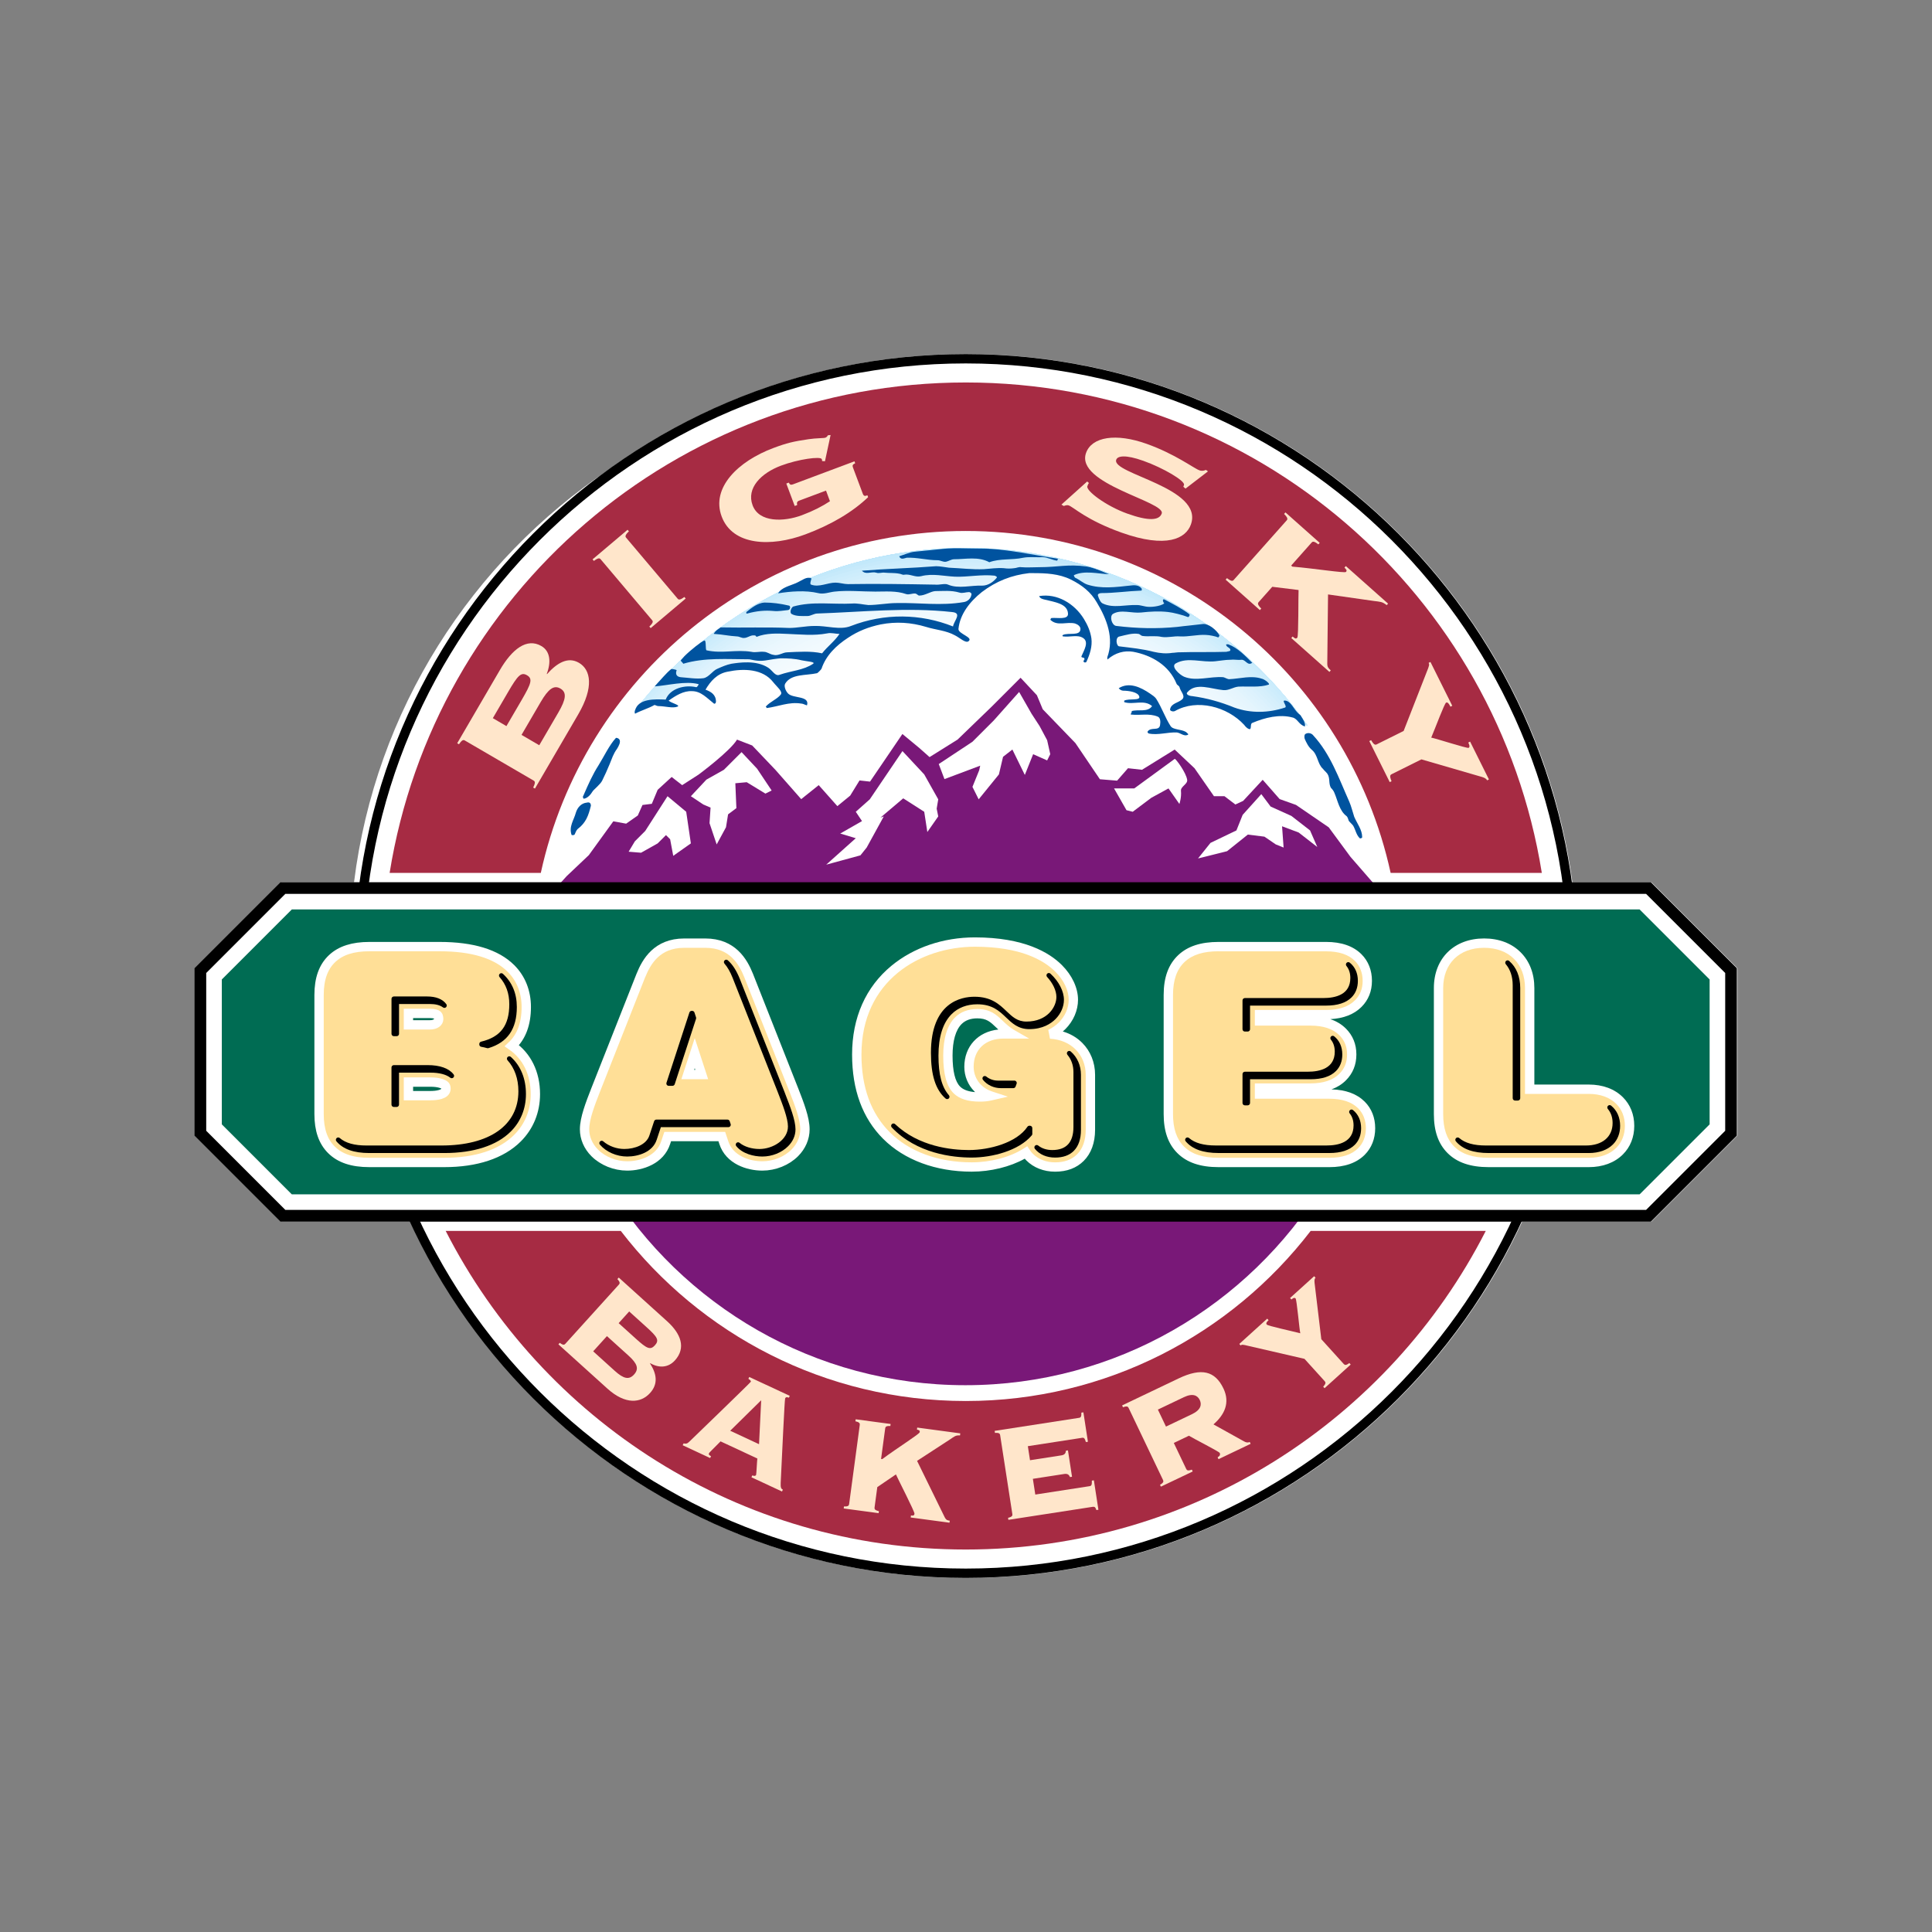 <?xml version="1.0" encoding="UTF-8"?>
<!-- Generator: Adobe Illustrator 27.7.0, SVG Export Plug-In . SVG Version: 6.00 Build 0)  -->
<svg xmlns="http://www.w3.org/2000/svg" xmlns:xlink="http://www.w3.org/1999/xlink" version="1.1" id="Layer_1" x="0px" y="0px" viewBox="0 0 1000 1000" style="enable-background:new 0 0 1000 1000;" xml:space="preserve">
<rect x="0" y="0" width="1000" height="1000" fill="#808080" stroke="none"/>
<style type="text/css">
	.st0{fill:#FFFFFF;}
	.st1{fill:none;}
	.st2{fill:#A62B43;}
	.st3{fill:#791878;}
	.st4{fill:#FFE6CB;}
	.st5{fill:#006C53;}
	.st6{fill:#FFDF97;stroke:#FFFFFF;stroke-width:4.832;}
	.st7{fill:#FFDF97;}
	.st8{clip-path:url(#SVGID_00000052100500341799377490000014462154718066624910_);}
	.st9{fill:#ABE1FA;}
	.st10{fill:#B1E3FA;}
	.st11{fill:#B6E4FA;}
	.st12{fill:#BAE6FB;}
	.st13{fill:#BFE7FB;}
	.st14{fill:#C3E9FB;}
	.st15{fill:#C7EAFB;}
	.st16{fill:#CBECFC;}
	.st17{fill:#CEEDFC;}
	.st18{fill:#D1EEFC;}
	.st19{fill:#D5EFFC;}
	.st20{fill:#D7F0FC;}
	.st21{fill:#DAF1FD;}
	.st22{fill:#DDF2FD;}
	.st23{fill:#DFF3FD;}
	.st24{fill:#E1F4FD;}
	.st25{fill:#E4F5FD;}
	.st26{fill:#E6F5FD;}
	.st27{fill:#E7F6FD;}
	.st28{fill:#E9F7FE;}
	.st29{fill:#EBF7FE;}
	.st30{fill:#ECF8FE;}
	.st31{fill:#EDF8FE;}
	.st32{fill:#EFF9FE;}
	.st33{fill:#F0F9FE;}
	.st34{fill:#F1FAFE;}
	.st35{fill:#F2FAFE;}
	.st36{fill:#F3FAFE;}
	.st37{fill:#F4FBFE;}
	.st38{fill:#F5FBFE;}
	.st39{fill:#F6FBFE;}
	.st40{fill:#F6FCFE;}
	.st41{fill:#F7FCFE;}
	.st42{fill:#F8FCFF;}
	.st43{fill:#F9FDFF;}
	.st44{fill:#FAFDFF;}
	.st45{fill:#FBFDFF;}
	.st46{fill:#FBFEFF;}
	.st47{fill:#FCFEFF;}
	.st48{fill:#FDFEFF;}
	.st49{fill:#FEFEFF;}
	.st50{fill:#FEFFFF;}
	.st51{fill:#00539F;}
</style>
<g>
	<path class="st0" d="M895.16,497.01l-36.24-36.24l-4.13-4.13h-5.84h-35.07c-21.2-154.2-153.81-273.37-313.74-273.37   c-68.96,0-132.84,22.17-184.91,59.74c-71.14,47.6-120.93,124.6-131.98,213.63h-31.93h-5.84l-4.13,4.13l-36.24,36.24l-4.13,4.13   v5.84v74.99v5.84l4.13,4.13l36.24,36.24l4.13,4.13h5.84h61.07c50.2,108.77,160.29,184.44,287.74,184.44s237.54-75.67,287.74-184.44   h61.07h5.84l4.13-4.13l36.24-36.24l4.13-4.13v-5.84v-74.99v-5.84L895.16,497.01z"></path>
</g>
<g>
	<path d="M499.86,816.73c-174.64,0-316.73-142.08-316.73-316.73s142.08-316.72,316.73-316.72S816.58,325.36,816.58,500   S674.5,816.73,499.86,816.73z M499.86,188.11c-171.98,0-311.89,139.91-311.89,311.89s139.92,311.89,311.89,311.89   S811.75,671.98,811.75,500S671.83,188.11,499.86,188.11z"></path>
</g>
<g>
	<path class="st1" d="M180.65,494.21c0-166.8,135.23-302.03,302.03-302.03S784.71,327.4,784.71,494.21S649.48,796.23,482.68,796.23   S180.65,661.01,180.65,494.21z M482.68,719.37c124.35,0,225.16-100.81,225.16-225.16S607.03,269.05,482.68,269.05   S257.52,369.86,257.52,494.21S358.33,719.37,482.68,719.37z"></path>
</g>
<g>
	<g>
		<path class="st2" d="M678.4,637.12c-41.16,53.52-105.8,88.04-178.54,88.04s-137.38-34.52-178.54-88.04h-90.63    C280.64,735,382.42,802.03,499.86,802.03S719.07,735,769.03,637.12H678.4z"></path>
	</g>
	<g>
		<path class="st2" d="M279.92,451.81c22.07-101.19,112.13-176.97,219.94-176.97s197.86,75.78,219.93,176.97h78.25    c-23.08-143.9-147.78-253.84-298.18-253.84S224.75,307.91,201.67,451.81H279.92z"></path>
	</g>
</g>
<g>
	<path class="st3" d="M314.75,613.66c38.23,61.99,106.74,103.32,184.91,103.32c78.18,0,146.68-41.33,184.91-103.32H314.75z"></path>
</g>
<g>
	<g>
		<path class="st4" d="M240.57,383.26c-0.69-0.4-1.4-0.42-3,1.98l-0.92-0.54l22.1-37.9c6.26-10.74,13.91-16.82,21.48-12.4    c4.59,2.68,5.1,8.31,2.77,14.41l0.15,0.09c5.26-5.86,10.86-9.13,16.52-5.83c6.12,3.57,7.85,12.57-0.39,26.7l-22.39,38.4    l-0.92-0.54c1.3-2.58,0.93-3.19,0.25-3.59L240.57,383.26z M262.13,375.83l7.89-13.53c4.99-8.56,5.8-11.01,2.74-12.8    c-3.06-1.78-4.8,0.14-9.78,8.69l-7.89,13.53L262.13,375.83z M279.12,385.73l9.86-16.91c4.06-6.96,4.46-10.46,1.09-12.42    c-3.37-1.96-6.21,0.11-10.27,7.07l-9.86,16.91L279.12,385.73z"></path>
	</g>
	<g>
		<path class="st4" d="M336.79,325.11l-0.69-0.81c2.08-1.99,1.95-2.69,1.43-3.3l-26.64-31.53c-0.51-0.61-1.18-0.86-3.49,0.86    l-0.69-0.81l18.12-15.31l0.69,0.81c-2.08,1.99-1.95,2.69-1.43,3.3l26.64,31.53c0.51,0.61,1.18,0.86,3.49-0.86l0.69,0.81    L336.79,325.11z"></path>
	</g>
	<g>
		<path class="st4" d="M427.54,253.93l-13.91,5.21c-1.19,0.44-1.26,1.23-1,2.27l-1.29,0.48l-4.35-11.61l1.29-0.48    c0.51,1.04,0.99,1.33,2.18,0.89l31.81-11.91l0.37,1c-1.26,0.57-1.54,1.14-1.2,2.06l5.16,13.77c0.28,0.75,0.74,1.33,1.82,0.93    l0.54-0.2l0.37,1c-8.15,7.78-19.13,14.26-32.39,19.22c-18.01,6.74-37.78,5.82-43.4-9.2c-5.62-15.02,8.68-28.7,26.69-35.44    c7.12-2.67,10.4-3.42,18.32-4.59c3.84-0.59,7.82-0.47,8.68-0.79c0.65-0.24,1.06-0.78,1.26-1.23l1.42-0.15l-2.91,13.58l-1.51-0.1    c0.05-0.21,0.03-0.58-0.13-0.99c-0.59-1.58-12.17,0.01-21.12,3.37c-10.24,3.84-18.04,11.58-14.69,20.54    c3.35,8.96,16.14,8.62,25.52,5.11c5.93-2.22,10.46-4.58,14.51-7.23L427.54,253.93z"></path>
	</g>
	<g>
		<path class="st4" d="M562.72,249.22l0.93,0.8c-0.37,0.34-0.57,0.92-0.84,1.67c-0.8,2.25,9.46,10.15,20.74,14.18    c10.84,3.87,16.44,3.61,17.75-0.06c2.21-6.17-44.92-15.29-39.16-31.39c2.98-8.34,15.45-10.38,31.39-4.68    c14.86,5.31,24.34,12.64,27.27,13.69c1.41,0.5,2.38,0.19,3.38-0.21l1.07,0.76l-11.63,8.92l-1.12-0.96l0.33-0.92    c0.74-2.09-10.78-8.84-20.98-12.48c-9.44-3.37-13.4-2.53-14.09-0.61c-2.65,7.42,45.49,14.37,38.64,33.55    c-2.56,7.17-12.44,12.58-35.98,4.17c-18.11-6.47-24.76-13.17-27.26-14.06c-0.87-0.31-1.73,0.04-2.56,0.31l-1.21-0.72    L562.72,249.22z"></path>
	</g>
	<g>
		<path class="st4" d="M668.37,330.25l0.71-0.79c1.03,0.92,1.64,1.45,2.4,0.59c0.71-0.8,0.48-21.86,0.66-24.66l-13.61-1.67    l-7.06,7.94c-0.53,0.6-0.68,1.29,1.35,3.33l-0.71,0.8l-17.73-15.76l0.71-0.79c2.27,1.78,2.94,1.55,3.47,0.95l27.43-30.85    c0.53-0.6,0.68-1.29-1.35-3.33l0.71-0.79l17.73,15.76l-0.71,0.79c-2.27-1.78-2.94-1.55-3.47-0.95l-10.59,11.92l0.6,0.54    c11.48,0.96,27.11,3.47,27.76,2.75c0.71-0.79,0.1-1.33-0.78-2.24l0.71-0.79l21.86,19.43l-0.71,0.79c-2.36-1.86-3.26-1.71-6.7-2.17    l-23.66-3.37l-0.39,35.8c0,1.9,0.69,2.51,1.81,3.51l-0.71,0.79L668.37,330.25z"></path>
	</g>
	<g>
		<path class="st4" d="M760.92,383.85l9.75,19.59l-0.95,0.47c-0.51-1.03-1.59-1.4-2.66-1.76l-31.34-9.1l-15.46,7.7    c-0.71,0.36-1.12,0.94,0.01,3.6l-0.95,0.47l-10.57-21.24l0.95-0.47c1.44,2.5,2.15,2.53,2.86,2.18l13.96-6.95l11.93-30.5    c1.38-3.39,1.47-3.82,1-4.74l0.95-0.47l11.29,22.68l-0.95,0.47c-0.62-1.24-1.36-2.54-2.23-2.1c-0.87,0.43-5.43,12.74-7.71,18.11    c2.15,0.34,18.56,5.68,19.35,5.29c0.87-0.43,0.28-1.81-0.18-2.74L760.92,383.85z"></path>
	</g>
</g>
<g>
	<g>
		<path class="st4" d="M320.33,664.91c0.53-0.59,0.75-1.23-0.77-2.85l0.71-0.79l25.04,22.62c7.1,6.41,9.91,13.73,4.04,20.24    c-3.56,3.94-8.39,4-12.78,1.46l-0.12,0.13c3.33,5.16,4.42,10.44,0.02,15.3c-4.75,5.26-12.73,6.16-22.07-2.27l-25.37-22.92    l0.71-0.79c1.76,1.35,2.38,1.07,2.91,0.48L320.33,664.91z M307.03,699.45l11.17,10.1c4.6,4.16,7.39,4.77,10,1.88    c2.61-2.89,1.72-5.61-2.88-9.76l-11.17-10.1L307.03,699.45z M320.21,684.86l8.94,8.08c5.65,5.11,7.45,6.02,9.83,3.39    c2.38-2.63,1.29-4.33-4.37-9.44l-8.94-8.08L320.21,684.86z"></path>
	</g>
	<g>
		<path class="st4" d="M372.96,746.05c-4.82,4.89-5.78,5.71-6.01,6.19c-0.22,0.48-0.05,0.95,1.07,1.48l-0.45,0.96l-14.21-6.62    l0.45-0.96c1.24,0.28,1.87,0.19,2.95-0.87c1.58-1.51,31.6-30.52,31.83-31c0.26-0.56-0.55-1.13-1.23-1.55l0.45-0.96l20.96,9.76    l-0.45,0.96c-0.92-0.33-1.56-0.43-1.93,0.37c-0.3,0.64-1.6,29.25-2.31,43.77c-0.09,2.3,0.16,3.01,1.13,3.46l-0.45,0.96    l-15.82-7.37l0.45-0.96c1.16,0.44,1.75,0.23,1.97-0.25c0.15-0.32,0.47-7.3,0.64-8.5L372.96,746.05z M377.95,740.56l14.93,6.95    l1.11-22.74L377.95,740.56z"></path>
	</g>
	<g>
		<path class="st4" d="M471.37,785.45l0.14-1.05c1.05,0.14,1.67,0.22,1.82-0.92c0.14-1.05-8.58-17.95-9.6-20.33l-9.64,6.57    l-1.42,10.53c-0.11,0.79,0.07,1.44,2.25,1.91l-0.14,1.05l-18.08-2.43l0.14-1.05c2.22,0.12,2.56-0.46,2.67-1.25l5.5-40.9    c0.11-0.79-0.07-1.44-2.25-1.91l0.14-1.05l18.08,2.43l-0.14,1.05c-2.22-0.12-2.56,0.46-2.67,1.25l-2.13,15.8l0.61,0.08    c7.94-5.9,19.26-12.96,19.39-13.92c0.14-1.05-0.47-1.14-1.43-1.35l0.14-1.05l22.29,3l-0.14,1.05c-2.31-0.13-2.84,0.51-5.29,2.15    l-16.94,11.03l14.3,29.18c0.78,1.53,1.48,1.63,2.62,1.78l-0.14,1.05L471.37,785.45z"></path>
	</g>
	<g>
		<path class="st4" d="M554.88,764.37l-1.05,0.16c-0.44-1.1-1.19-1.88-2.94-1.61l-16.28,2.52l1.26,8.14l28.1-4.34    c0.96-0.15,1.25-0.64,1.17-2.87l1.05-0.16l2.35,15.23l-1.05,0.16c-0.49-1.45-0.91-1.83-1.87-1.68l-43.68,6.75l-0.16-1.05    c2.16-0.51,2.33-1.17,2.21-1.95l-6.31-40.8c-0.12-0.79-0.48-1.36-2.69-1.2l-0.16-1.05l43.68-6.75c0.96-0.15,1.25-0.64,1.2-2.69    l1.05-0.16l2.35,15.23l-1.05,0.16c-0.57-1.97-0.99-2.36-1.95-2.21l-28.1,4.34l1.12,7.27l16.28-2.52c1.75-0.27,2.23-1.24,2.31-2.42    l1.05-0.16L554.88,764.37z"></path>
	</g>
	<g>
		<path class="st4" d="M613.97,760.3c0.34,0.72,0.85,1.16,2.92,0.37l0.46,0.96l-16.47,7.86l-0.46-0.96    c1.92-1.11,1.89-1.79,1.55-2.51l-17.79-37.25c-0.34-0.72-0.85-1.16-2.92-0.37l-0.46-0.96l29.26-13.97    c11.83-5.65,18.85-3.9,23.2,5.22c3.51,7.35,0.59,13.56-5.17,18.57l15.77,8.77c1.22,0.7,2.13,0.75,3.01,0.33l0.46,0.96l-16.63,7.94    l-0.46-0.96c1.08-0.61,1.53-1.32,1.07-2.28c-0.34-0.72-14.08-7.7-15.92-8.89l-7.83,3.74L613.97,760.3z M603.51,738.4l13.43-6.41    c4.72-2.25,5.16-5.02,4.06-7.34c-1.11-2.32-3.54-3.71-8.25-1.46l-13.43,6.41L603.51,738.4z"></path>
	</g>
	<g>
		<path class="st4" d="M667.73,671.85l12.48-11.29l0.71,0.79c-0.66,0.59-0.58,1.6-0.51,2.61l3.5,29.21l11.59,12.81    c0.54,0.59,1.15,0.87,2.91-0.48l0.71,0.79l-13.53,12.24l-0.71-0.79c1.52-1.62,1.3-2.26,0.77-2.85l-10.46-11.56l-28.83-6.65    c-3.22-0.79-3.6-0.81-4.19-0.27l-0.71-0.79l14.45-13.08l0.71,0.79c-0.79,0.71-1.58,1.55-0.93,2.27c0.65,0.72,12.2,3.18,17.34,4.5    c-0.47-1.97-1.83-17.34-2.42-18c-0.65-0.72-1.57-0.02-2.16,0.52L667.73,671.85z"></path>
	</g>
</g>
<g>
	<g>
		<path class="st3" d="M715.13,462.04l-16.11-18.52l-11.27-15.3l-16.95-11.6l-8.46-3.02l-8.77-9.98l-10.11,10.91l-4.03,1.88    l-5.64-4.29h-5.44l-10.07-14.49l-10.27-9.66l-16.91,10.47l-7.25-0.81l-5.64,6.44l-8.9-0.73l-12.68-18.72l-16.91-17.51l-3.02-7.25    l-8.46-9.06l-15.1,15.1l-17.51,16.91l-14.49,9.06l-5.44-4.83l-8.62-7.12l-16.75,24.64l-5.44-0.6l-4.83,7.85l-6.64,5.44    l-9.66-10.87l-9.06,7.25l-13.29-15.1l-12.08-12.68l-7.85-3.02c-3.62,6.04-19.93,18.12-19.93,18.12l-8.46,5.44l-5.44-4.23    l-7.25,6.64l-3.02,7.25l-4.83,0.6l-2.42,5.44l-6.04,4.23l-6.64-1.21l-12.68,17.51l-11.47,10.87l-7.85,8.69L715.13,462.04z"></path>
	</g>
</g>
<g>
	<polygon class="st0" points="345.51,412.12 333.97,430.1 328.6,435.47 325.38,440.84 331.82,441.37 331.82,441.37 340.41,436.54    344.71,432.25 346.86,434.39 348.47,442.98 357.59,436.54 355.18,420.17  "></polygon>
</g>
<g>
	<polygon class="st0" points="383.83,389.3 374.7,398.43 365.64,403.53 357.59,412.12 364.03,416.41 367.79,418.02 367.25,426.07    370.95,437.08 375.77,428.19 376.85,421.51 381.15,418.29 380.61,405.41 386.51,404.87 396.18,410.77 399.4,409.16 391.88,397.89     "></polygon>
</g>
<g>
	<polygon class="st0" points="467.11,388.76 450.2,413.73 442.95,420.17 446.17,425 434.9,431.44 442.95,433.86 427.65,447.55    445.36,442.72 448.59,438.69 457.44,422.58 455.73,423.19 467.51,413.22 478.38,420.17 479.99,430.64 485.63,422.58 484.82,418.56    485.63,413.73 478.38,400.84  "></polygon>
</g>
<g>
	<polygon class="st0" points="533.94,369.44 527.5,358.16 514.35,372.93 503.34,383.93 485.9,395.47 488.85,403.26 508.17,396.01    508.98,389.03 506.83,398.69 503.34,407.28 506.56,413.73 517.03,400.84 519.18,391.72 524.01,387.96 530.45,401.11 534.75,390.37    542,393.59 543.61,390.37 542,383.13 538.1,375.83  "></polygon>
</g>
<g>
	<polygon class="st0" points="652.85,411.04 643.19,421.78 639.97,429.83 626.55,436.27 620.1,444.33 635.14,440.57 645.87,431.98    654.46,433.05 660.37,437.08 664.39,438.69 663.59,427.68 672.18,430.9 681.84,438.42 678.08,429.83 668.42,422.32 657.68,417.48     "></polygon>
</g>
<g>
	<path class="st0" d="M604.81,408.09l-8.86,4.83l-9.66,7.25l-3.22-0.81l-4.11-7.2l-2.33-4.08h10.47l20.94-15.3   c0.73,0.11,5.92,7.2,6.44,10.87c0.31,2.22-3.43,3.45-3.22,5.64c0.34,3.58-0.81,6.84-0.81,6.84"></path>
</g>
<g>
	<path d="M894.87,497.01l-36.24-36.24l-4.13-4.13h-5.84H151.04h-5.84l-4.13,4.13l-36.24,36.24l-4.13,4.13v5.84v74.99v5.84l4.13,4.13   l36.24,36.24l4.13,4.13h5.84h697.62h5.84l4.13-4.13l36.24-36.24l4.13-4.13v-5.84v-74.99v-5.84L894.87,497.01z"></path>
</g>
<g>
	<path class="st0" d="M854.36,623.89l36.24-36.24l2.36-2.36v-3.34v-74.99v-3.34l-2.36-2.36l-36.24-36.24l-2.36-2.36h-3.34H151.04   h-3.34l-2.36,2.36l-36.24,36.24l-2.36,2.36v3.34v74.99v3.34l2.36,2.36l36.24,36.24l2.36,2.36h3.34h697.62H852L854.36,623.89z"></path>
</g>
<g>
	<polygon class="st5" points="848.67,618.19 884.9,581.96 884.9,506.97 848.67,470.73 151.04,470.73 114.81,506.97 114.81,581.96    151.04,618.19  "></polygon>
</g>
<g>
	<g>
		<path class="st6" d="M277.11,566.28c0,8.87-3.2,16.76-9.26,22.82c-8.24,8.24-21.34,12.59-37.9,12.59h-38.78    c-8.8,0-15.23-2.15-19.66-6.58c-4.28-4.28-6.36-10.32-6.36-18.46V515c0-8.43,2.23-14.61,6.82-18.9c4.42-4.13,10.7-6.14,19.2-6.14    h36.35c17.02,0,29.46,3.81,36.97,11.32c5.17,5.17,7.91,12.07,7.91,19.94c0,8.71-2.5,15.4-7.43,20.05    C272.67,546.63,277.11,555.43,277.11,566.28z M226.52,525.46c-0.44-0.44-1.73-0.91-4.02-0.91h-11.09v5.91h11.09    c3.12,0,4.55-1.5,4.55-2.89C227.05,526.98,226.98,525.92,226.52,525.46z M230.31,561.86c-0.86-0.86-3.29-1.78-7.51-1.78h-11.39    v7.02h11.39c3,0,8.04-0.47,8.04-3.58C230.85,562.4,230.5,562.05,230.31,561.86z"></path>
	</g>
	<g>
		<path class="st6" d="M416.64,584.53c0,4.47-1.87,8.8-5.26,12.2c-4.23,4.23-10.51,6.76-16.8,6.76c-7.4,0-17.07-3.17-19.95-12.11    l0.02,0.05l-1.05-3.15h-28l-1.05,3.15l0.02-0.05c-2.88,8.94-12.54,12.11-19.95,12.11c-6.29,0-12.57-2.53-16.8-6.76    c-3.39-3.39-5.26-7.73-5.26-12.2c0-5.62,2.92-13.12,5.74-20.36c0,0,0.15-0.38,0.16-0.4c0,0,23.27-58.89,23.28-58.93    c2.89-7.16,8.35-16.67,22.38-16.67h10.95c14.04,0,19.5,9.52,22.4,16.71c0,0,23.27,58.89,23.28,58.92l0.15,0.38    C413.72,571.42,416.64,578.91,416.64,584.53z M359.6,545.12l-3.61,11.06h7.22L359.6,545.12z"></path>
	</g>
	<g>
		<path class="st7" d="M558.45,541.5c-3.78-3.78-8.89-5.93-14.85-6.28c2.3-1.08,4.38-2.51,6.15-4.28c3.7-3.7,5.82-8.6,5.82-13.46    c0-5.47-2.78-11.39-7.63-16.24c-6.22-6.22-18.79-13.64-43.33-13.64c-29.45,0-61.15,18.22-61.15,58.22    c0,17.63,5.16,31.74,15.35,41.92c10.51,10.51,26.18,16.3,44.13,16.3c9.19,0,20.02-2.36,28.08-7.47c0.57,0.85,1.22,1.65,1.96,2.39    c3.28,3.28,7.94,5.08,13.15,5.08c5.46,0,9.87-1.64,13.1-4.87c3.38-3.38,5.16-8.35,5.16-14.37v-28.48    C564.39,550.6,562.28,545.33,558.45,541.5z M495.24,564.12c-3.1-3.1-4.61-8.91-4.61-17.74c0-8.27,1.86-14.51,5.38-18.03    c2.43-2.43,5.73-3.66,9.81-3.66c5.83,0,8.24,2.3,11.57,5.49c1.75,1.67,3.72,3.55,6.23,4.99h-4.26c-10.65,0-17.81,6.84-17.81,17.02    c0,4.2,1.62,8.13,4.55,11.06c1.83,1.83,4.1,3.18,6.57,3.99c-1.52,0.35-3.31,0.56-5.48,0.56    C501.62,567.79,497.71,566.59,495.24,564.12z"></path>
		<path class="st0" d="M546.12,606.46c-5.85,0-11.12-2.06-14.85-5.79c-0.3-0.3-0.59-0.61-0.86-0.93    c-7.59,4.23-17.68,6.71-27.47,6.71c-18.59,0-34.87-6.04-45.84-17c-10.65-10.65-16.06-25.33-16.06-43.63    c0-19.08,7.06-34.98,20.41-45.97c11.48-9.45,26.81-14.66,43.15-14.66c25.37,0,38.5,7.8,45.04,14.34c5.3,5.3,8.34,11.84,8.34,17.95    c0,5.49-2.38,11.02-6.52,15.16c-0.43,0.43-0.88,0.85-1.35,1.25c3.88,1.14,7.29,3.13,10.05,5.89c4.29,4.29,6.65,10.16,6.65,16.54    v28.48c0,6.67-2.03,12.23-5.87,16.07C557.23,604.58,552.25,606.46,546.12,606.46z M531.72,593.27l1.31,1.97    c0.48,0.73,1.04,1.41,1.65,2.02c2.82,2.82,6.88,4.37,11.44,4.37c4.8,0,8.63-1.4,11.39-4.16c2.92-2.92,4.46-7.29,4.46-12.66v-28.48    c0-5.09-1.86-9.75-5.23-13.13c-3.33-3.33-7.93-5.26-13.28-5.57l-0.88-4.6c2.08-0.97,3.92-2.25,5.47-3.8    c3.25-3.25,5.11-7.53,5.11-11.75c0-4.84-2.52-10.13-6.92-14.53c-5.9-5.9-17.91-12.93-41.62-12.93c-28.29,0-58.73,17.46-58.73,55.8    c0,16.97,4.93,30.5,14.64,40.21c10.05,10.05,25.12,15.59,42.42,15.59c9.76,0,19.78-2.65,26.79-7.09L531.72,593.27z M507.19,570.2    c-6.24,0-10.71-1.43-13.66-4.37v0c-3.58-3.58-5.32-9.94-5.32-19.45c0-8.93,2.11-15.75,6.09-19.74c2.9-2.9,6.77-4.37,11.52-4.37    c6.8,0,9.78,2.85,13.24,6.15c1.64,1.56,3.49,3.34,5.76,4.64l7.86,4.51h-13.33c-9.35,0-15.39,5.73-15.39,14.6    c0,3.55,1.36,6.88,3.84,9.35c1.52,1.52,3.46,2.7,5.61,3.4l8.27,2.71l-8.48,1.94C511.39,570,509.43,570.2,507.19,570.2z     M496.95,562.41c1.64,1.64,4.19,2.58,7.78,2.87c-0.11-0.11-0.23-0.22-0.34-0.33c-3.39-3.39-5.26-7.92-5.26-12.77    c0-10.58,7.11-18.21,17.6-19.3c-0.35-0.33-0.69-0.65-1.01-0.96c-3.25-3.11-5.04-4.82-9.9-4.82c-3.42,0-6.14,0.99-8.1,2.95    c-3.06,3.06-4.68,8.7-4.68,16.32C493.05,554.43,494.36,559.82,496.95,562.41L496.95,562.41z"></path>
	</g>
	<g>
		<path class="st7" d="M704.67,571.94c-3.76-3.76-9.34-5.67-16.59-5.67H651.9v-3.11h26.44c7.25,0,12.83-1.91,16.59-5.67    c3.08-3.09,4.72-6.9,4.72-11.69s-1.63-8.61-4.72-11.69c-3.76-3.76-9.34-5.67-16.59-5.67H651.9v-3.28h34.5    c7.25,0,12.83-1.91,16.59-5.67c3.08-3.08,4.72-7.02,4.72-11.81c0-4.79-1.63-8.96-4.72-12.04c-3.76-3.76-9.34-5.67-16.59-5.67    h-55.66c-8.51,0-14.79,2.01-19.2,6.14c-4.59,4.29-6.82,10.47-6.82,18.9v61.66c0,8.14,2.08,14.18,6.36,18.46    c4.43,4.43,10.86,6.58,19.66,6.58h57.33c7.25,0,12.83-1.91,16.59-5.67c3.08-3.08,4.72-7.25,4.72-12.04    C709.39,579.19,707.75,575.02,704.67,571.94z"></path>
		<path class="st0" d="M688.08,604.11h-57.33c-9.48,0-16.46-2.38-21.37-7.29c-4.76-4.76-7.07-11.35-7.07-20.17V515    c0-9.13,2.48-15.89,7.58-20.67c4.88-4.57,11.7-6.79,20.85-6.79h55.66c7.91,0,14.07,2.15,18.3,6.38c3.55,3.55,5.42,8.3,5.42,13.75    c0,5.37-1.82,9.92-5.42,13.52c-3.84,3.84-9.26,5.96-16.15,6.32c3.2,1.06,5.9,2.69,8.09,4.88c3.6,3.6,5.42,8.11,5.42,13.4    c0,5.29-1.82,9.8-5.42,13.4c-2.05,2.05-4.54,3.61-7.47,4.67c7.39,0.19,13.17,2.33,17.21,6.36c3.55,3.55,5.42,8.3,5.42,13.75    s-1.88,10.2-5.42,13.75C702.15,601.96,695.99,604.11,688.08,604.11z M630.75,492.37c-7.86,0-13.61,1.79-17.55,5.49    c-4.07,3.81-6.05,9.41-6.05,17.14v61.66c0,7.47,1.85,12.95,5.66,16.75c3.95,3.95,9.82,5.87,17.95,5.87h57.33    c6.58,0,11.59-1.67,14.88-4.96c2.62-2.62,4.01-6.2,4.01-10.33s-1.39-7.71-4.01-10.33c-3.29-3.29-8.3-4.96-14.88-4.96h-38.59v-7.94    h28.86c6.58,0,11.59-1.67,14.88-4.96c2.7-2.7,4.01-5.96,4.01-9.99s-1.31-7.29-4.01-9.99c-3.29-3.29-8.3-4.96-14.88-4.96h-28.86    v-8.11h36.92c6.58,0,11.59-1.67,14.88-4.96c2.7-2.7,4.01-6,4.01-10.1c0-4.14-1.39-7.71-4.01-10.33c-3.29-3.29-8.3-4.96-14.88-4.96    H630.75z"></path>
	</g>
	<g>
		<path class="st7" d="M838.29,569.65c-3.84-3.84-9.37-5.87-15.99-5.87h-30.55V511.4c0-6.8-2.2-12.6-6.37-16.76    c-4.24-4.24-10.19-6.48-17.22-6.48c-14.11,0-23.59,9.34-23.59,23.24v65.25c0,8.14,2.08,14.18,6.36,18.46    c4.43,4.43,10.86,6.58,19.66,6.58h51.71c6.62,0,12.15-2.03,15.99-5.87c3.38-3.38,5.16-7.9,5.16-13.08    C843.46,577.55,841.67,573.03,838.29,569.65z"></path>
		<path class="st0" d="M822.3,604.11H770.6c-9.47,0-16.46-2.38-21.36-7.29c-4.76-4.76-7.07-11.35-7.07-20.17V511.4    c0-15.35,10.45-25.66,26-25.66c7.68,0,14.23,2.48,18.93,7.19c4.63,4.63,7.08,11.02,7.08,18.47v49.96h28.14    c7.27,0,13.4,2.28,17.7,6.58c3.84,3.84,5.87,8.95,5.87,14.79c0,5.84-2.03,10.95-5.87,14.79    C835.7,601.83,829.58,604.11,822.3,604.11z M768.16,490.58c-12.86,0-21.17,8.17-21.17,20.83v65.25c0,7.47,1.85,12.95,5.66,16.75    c3.95,3.95,9.82,5.87,17.95,5.87h51.71c5.97,0,10.9-1.79,14.28-5.17c2.91-2.91,4.45-6.85,4.45-11.37c0-4.53-1.54-8.46-4.45-11.38    c-3.38-3.38-8.32-5.16-14.28-5.16h-32.97V511.4c0-6.15-1.96-11.35-5.66-15.06C779.9,492.57,774.54,490.58,768.16,490.58z"></path>
	</g>
</g>
<g>
	<g>
		<g>
			<path d="M262.69,548.79c3.69,4.07,5.63,9.61,5.63,16.03c0,17.59-14.89,28.09-39.84,28.09h-38.78c-6.3,0-10.83-1.27-13.84-3.87     c-0.48-0.42-1.2-0.39-1.65,0.05c-0.45,0.45-0.49,1.17-0.08,1.65c3.42,4.08,8.99,6.07,17.04,6.07h38.78     c15.24,0,27.15-3.86,34.45-11.16c5.12-5.12,7.83-11.82,7.83-19.37c0-7.94-2.7-14.59-7.81-19.22c-0.48-0.44-1.22-0.42-1.68,0.04     C262.28,547.57,262.26,548.31,262.69,548.79z"></path>
		</g>
		<g>
			<path d="M234.79,556.11c-2.43-3.15-7.08-4.81-13.45-4.81h-17.49c-0.67,0-1.22,0.55-1.22,1.22v19.22c0,0.67,0.55,1.22,1.22,1.22     h1.46c0.67,0,1.22-0.55,1.22-1.22V555.2h16.27c4.53,0,8.08,0.91,10.27,2.62c0.48,0.38,1.17,0.34,1.61-0.1     C235.12,557.29,235.17,556.6,234.79,556.11z"></path>
		</g>
		<g>
			<path d="M231,519.73c-1.97-2.63-5.32-3.96-9.96-3.96h-17.18c-0.67,0-1.22,0.55-1.22,1.22v18.11c0,0.67,0.55,1.22,1.22,1.22h1.46     c0.67,0,1.22-0.55,1.22-1.22v-15.43h15.96c2.94,0,5.23,0.59,6.8,1.77c0.49,0.36,1.16,0.31,1.59-0.12     C231.32,520.89,231.36,520.21,231,519.73z"></path>
		</g>
		<g>
			<path d="M263.61,519.75c0,11.01-4.5,17-14.58,19.41c-0.55,0.13-0.94,0.62-0.94,1.19v0.28c0,0.6,0.43,1.11,1.02,1.2     c0.94,0.16,1.91,0.37,3.04,0.69c0.22,0.06,0.46,0.06,0.68-0.01c9.88-2.97,14.68-9.93,14.68-21.3c0-7-2.42-12.78-7.2-17.17     c-0.48-0.44-1.22-0.43-1.68,0.03c-0.46,0.46-0.48,1.2-0.05,1.68C261.92,509.48,263.61,514.18,263.61,519.75z"></path>
		</g>
	</g>
	<g>
		<g>
			<path d="M406.2,565.56l-23.27-58.89c-1.77-4.38-3.74-7.43-6.21-9.62c-0.48-0.43-1.21-0.41-1.67,0.05     c-0.46,0.45-0.48,1.18-0.06,1.67c1.57,1.8,2.95,4.21,4.21,7.35c0-0.01,23.26,58.88,23.26,58.88c0-0.01,0.14,0.37,0.14,0.37     c2.46,6.31,5.24,13.46,5.24,17.71c0,6.86-7.77,11.64-14.75,11.64c-4,0-7.85-1.2-10.29-3.2c-0.48-0.4-1.19-0.36-1.63,0.08     c-0.44,0.44-0.48,1.15-0.08,1.63c3.23,3.97,9.08,5.39,13.48,5.39c5.03,0,10.02-1.99,13.35-5.33c2.51-2.51,3.83-5.53,3.83-8.75     c0-4.71-2.75-11.76-5.41-18.59C406.35,565.94,406.21,565.57,406.2,565.56z"></path>
		</g>
		<g>
			<path d="M378.18,581.8l-0.49-1.46c-0.17-0.5-0.63-0.84-1.16-0.84h-36.8c-0.53,0-0.99,0.34-1.16,0.84l-2.43,7.33     c-1.57,4.87-7.65,7.04-12.99,7.04c-3.98,0-8.06-1.48-10.92-3.96c-0.48-0.42-1.21-0.39-1.66,0.06c-0.45,0.45-0.48,1.18-0.06,1.66     c3.26,3.79,8.67,6.15,14.11,6.15c5.76,0,13.23-2.29,15.3-8.73c0,0.01,1.52-4.57,2.15-6.48h34.94c0.39,0,0.76-0.19,0.99-0.51     C378.24,582.58,378.3,582.17,378.18,581.8z"></path>
		</g>
		<g>
			<path d="M360.27,526.58l-0.82-2.51c-0.16-0.5-0.63-0.84-1.16-0.84h-0.3c-0.53,0-1,0.34-1.16,0.84l-11.86,36.36     c-0.12,0.37-0.06,0.78,0.17,1.09c0.23,0.32,0.6,0.5,0.99,0.5h1.94c0.53,0,1-0.34,1.16-0.84l11.04-33.85     C360.35,527.09,360.35,526.83,360.27,526.58z"></path>
		</g>
	</g>
	<g>
		<g>
			<path d="M552.51,545.98c2.03,2.39,3.1,5.47,3.1,8.89v28.48c0,7.91-3.68,11.91-10.95,11.91c-2.88,0-5.4-0.81-7.28-2.33     c-0.48-0.39-1.19-0.36-1.63,0.08c-0.44,0.44-0.48,1.14-0.09,1.63c2.35,2.92,6.07,4.52,10.46,4.52c4.12,0,7.37-1.16,9.65-3.44     c2.48-2.48,3.73-6.15,3.73-10.92v-28.48c0-4.81-1.87-9.09-5.27-12.06c-0.48-0.42-1.2-0.4-1.66,0.05     C552.13,544.77,552.1,545.49,552.51,545.98z"></path>
		</g>
		<g>
			<path d="M534.32,586.66v-2.76c0-0.67-0.55-1.22-1.22-1.22h-0.3c-0.41,0-0.79,0.2-1.01,0.54c-5.55,8.27-19.61,12.04-30.31,12.04     c-8.98,0-25.88-1.74-38.18-13.42c-0.48-0.46-1.24-0.44-1.7,0.02c-0.47,0.47-0.48,1.22-0.02,1.7     c12.96,13.57,31.48,15.59,41.36,15.59c10.64,0,24.39-3.56,31.11-11.5c0.19-0.23,0.3-0.52,0.29-0.82c0-0.06-0.01-0.12-0.01-0.16     C534.32,586.68,534.32,586.66,534.32,586.66z"></path>
		</g>
		<g>
			<path d="M546.79,516.02c0,5.29-4.81,12.74-15.51,12.74c-4.7,0-7.29-2.48-10.29-5.34c-3.68-3.52-7.86-7.51-16.63-7.51     c-6.77,0-22.51,2.83-22.51,29.01c0,11.62,2.41,19.14,7.58,23.68c0.48,0.42,1.21,0.4,1.67-0.05c0.45-0.46,0.48-1.18,0.05-1.67     c-3.68-4.19-5.4-10.7-5.4-20.49c0-9.73,2.29-16.96,6.81-21.48c3.33-3.33,7.91-5.09,13.26-5.09c7.79,0,11.42,3.48,14.94,6.84     c3.1,2.96,6.3,6.02,11.98,6.02c6.93,0,11.2-2.82,13.56-5.18c2.79-2.79,4.39-6.43,4.39-10.01c0-4.43-2.61-9.49-6.99-13.54     c-0.48-0.44-1.23-0.43-1.69,0.03c-0.46,0.46-0.48,1.21-0.03,1.69C544.99,508.93,546.79,512.8,546.79,516.02z"></path>
		</g>
		<g>
			<path d="M508.78,558.92c2.17,2.69,5.61,4.3,9.21,4.3h6.52c0.5,0,0.94-0.3,1.13-0.76c0.22-0.53,0.4-1.04,0.57-1.55     c0.12-0.37,0.05-0.78-0.18-1.09c-0.23-0.31-0.6-0.5-0.99-0.5h-8.52c-2.21,0-4.35-0.75-6.03-2.11c-0.48-0.39-1.19-0.36-1.63,0.08     C508.43,557.73,508.39,558.43,508.78,558.92z"></path>
		</g>
	</g>
	<g>
		<g>
			<path d="M698.59,576.29c1.33,1.64,2.01,3.73,2.01,6.22c0,8.59-7.61,10.39-13.99,10.39h-57.33c-6.3,0-10.83-1.27-13.84-3.87     c-0.48-0.42-1.2-0.39-1.65,0.05c-0.45,0.45-0.49,1.17-0.08,1.65c3.42,4.08,8.99,6.07,17.04,6.07h57.33     c5.91,0,10.33-1.43,13.14-4.24c2.18-2.18,3.29-5.07,3.29-8.59c0-3.94-1.45-7.2-4.2-9.41c-0.49-0.39-1.19-0.35-1.63,0.09     C698.23,575.11,698.2,575.81,698.59,576.29z"></path>
		</g>
		<g>
			<path d="M690.57,536.39c-0.49-0.39-1.19-0.35-1.63,0.09c-0.44,0.44-0.47,1.15-0.08,1.63c1.33,1.64,2.01,3.73,2.01,6.22     c0,8.59-7.61,10.39-13.99,10.39h-32.54c-0.67,0-1.22,0.55-1.22,1.22v14.96c0,0.67,0.55,1.22,1.22,1.22h1.46     c0.67,0,1.22-0.55,1.22-1.22v-12.28h31.32c5.91,0,10.33-1.43,13.14-4.24c2.18-2.18,3.29-5.07,3.29-8.59     C694.77,541.85,693.32,538.6,690.57,536.39z"></path>
		</g>
		<g>
			<path d="M698.63,498.26c-0.49-0.39-1.19-0.35-1.63,0.09c-0.44,0.44-0.47,1.15-0.08,1.63c1.33,1.64,2.01,3.73,2.01,6.22     c0,8.59-7.61,10.39-13.99,10.39h-40.6c-0.67,0-1.22,0.55-1.22,1.22v14.9c0,0.67,0.55,1.22,1.22,1.22h1.46     c0.67,0,1.22-0.55,1.22-1.22V520.5h39.38c5.91,0,10.33-1.43,13.14-4.24c2.18-2.18,3.29-5.07,3.29-8.59     C702.83,503.73,701.38,500.47,698.63,498.26z"></path>
		</g>
	</g>
	<g>
		<g>
			<path d="M832.22,574c1.63,1.94,2.46,4.38,2.46,7.27c0,7.18-5.3,11.64-13.84,11.64h-51.71c-6.3,0-10.83-1.27-13.84-3.87     c-0.48-0.42-1.2-0.39-1.65,0.05c-0.45,0.45-0.49,1.17-0.08,1.65c3.42,4.08,8.99,6.07,17.04,6.07h51.71     c5.3,0,9.63-1.54,12.54-4.44c2.44-2.44,3.73-5.77,3.73-9.63c0-4.34-1.61-7.96-4.65-10.46c-0.49-0.4-1.2-0.36-1.64,0.08     C831.84,572.81,831.81,573.52,832.22,574z"></path>
		</g>
		<g>
			<path d="M782.97,509.94v58.48c0,0.67,0.55,1.22,1.22,1.22h1.46c0.67,0,1.22-0.55,1.22-1.22V511.4c0-5.91-1.98-10.76-5.74-14.03     c-0.48-0.42-1.21-0.4-1.66,0.05c-0.45,0.45-0.48,1.17-0.07,1.66C781.74,501.81,782.97,505.56,782.97,509.94z"></path>
		</g>
	</g>
</g>
<g>
	<defs>
		<path id="SVGID_1_" d="M329.33,368.24c1.2-0.59,2.54-1.15,3.89-1.69c1.83-0.74,3.71-1.5,5.02-2.28l-0.16,0.12    c0.51-0.51,1.2-0.23,1.75,0c0.28,0.12,0.66,0.28,0.88,0.28c1.38,0,2.77,0.18,4.11,0.35c1.71,0.22,3.33,0.41,4.62,0.22    c-0.29-0.13-0.59-0.26-0.85-0.37c-1.18-0.49-2.39-1.01-3.04-1.66l-0.67-0.67l0.77-0.55c3.89-2.78,8.11-5.31,12.58-5.05    c4.02,0,6.94,2.49,9.77,4.9c0.57,0.49,1.17,0.98,1.76,1.46c0.02-0.05,0.04-0.05,0.04-0.14c0-2.59-1.41-4.17-4.88-5.43l-0.91-0.33    l0.49-0.83c2.1-3.58,5.62-8.47,11.87-9.66c6.43-1.36,18.18-2.44,24.51,5.7c0.45,0.58,1.03,1.2,1.58,1.8    c1.81,1.95,3.67,3.97,2.29,5.63c-1,1.29-2.43,2.23-3.94,3.23c-1.04,0.69-2.07,1.43-2.99,2.26c1.6-0.26,3.21-0.61,4.77-0.98    c3.87-0.91,7.87-1.84,12.1-1.17c0,0,0,0-0.01,0l0.13,0.01c-0.04-0.01-0.08,0-0.13-0.01c0.81,0,1.67,0.36,2.36,0.65    c0.01,0,0.02,0.01,0.03,0.01c0-0.3-0.05-0.57-0.18-0.78c-0.58-0.94-2.49-1.32-4.33-1.69c-1.96-0.39-3.99-0.8-5.16-1.97    c-1.37-1.37-2.75-4.34-1.67-6.14c2.46-4.1,7.33-4.6,12.04-5.09c1.64-0.17,3.34-0.35,4.88-0.68c0.39-0.26,1.67-1.57,1.85-1.9    c2.07-6.13,6.76-11.61,13.94-16.29c5.17-3.45,10.66-5.7,17.3-7.08c7.97-1.54,15.76-1.11,23.84,1.31c1.73,0.55,3.57,0.94,5.36,1.32    c3.28,0.7,6.66,1.42,9.71,3.11c0.85,0.43,1.71,1,2.54,1.55c1.33,0.89,3,2,3.58,1.61c0.2-0.15,0.25-0.23,0.25-0.25    c-0.08-0.39-1.47-1.24-2.22-1.69c-1.81-1.1-3.68-2.24-3.51-3.93c0.71-6.91,5.01-13.69,12.43-19.63    c7.42-5.63,15.56-8.89,24.87-9.95l0.05-0.01h0.05h2.06c6.62,0,13.6,0.27,19.94,3.43c6.48,3.24,10.84,7.11,13.73,12.16    c6.54,10.8,8.39,20.03,5.73,28.19c3.72-2.7,8.11-3.79,12.55-3.05c6.52,1.23,18.19,5.08,23.03,17.03c0.05,0.16,0.28,0.34,0.51,0.53    c0.37,0.3,0.83,0.66,1.03,1.28l0.01,0.04l0.01,0.04c0.16,0.71,0.57,1.45,0.97,2.16c0.78,1.4,1.76,3.13,0.36,4.76    c-0.86,0.86-1.95,1.38-3,1.88c-1.76,0.83-2.85,1.45-3.16,2.92c0.21,0.17,0.87,0.35,1.33,0.12c11.07-6.29,27.23-3.05,36.81,7.37    l0.04,0.05l0.03,0.05c0.48,0.72,1.33,1.5,1.9,1.73c0.03-0.18,0.05-0.4,0.06-0.58c0.06-0.87,0.15-2.06,1.18-2.47    c8.27-3.5,15.47-4.47,21.34-2.88c1.51,0.3,2.46,1.36,3.38,2.38c0.46,0.51,2.4,1.66,4.36,2.71    c-39.15-55.66-103.83-92.07-177.05-92.07c-69.78,0-131.8,33.07-171.37,84.34L329.33,368.24z"></path>
	</defs>
	<clipPath id="SVGID_00000179606553172554001420000009292297346522760616_">
		<use xlink:href="#SVGID_1_" style="overflow:visible;"></use>
	</clipPath>
	<g style="clip-path:url(#SVGID_00000179606553172554001420000009292297346522760616_);">
		<g>
			<polyline class="st9" points="326.88,282.02 678.52,282.02 678.52,378.16 326.88,378.16 326.88,282.02    "></polyline>
		</g>
		<g>
			<path class="st9" d="M503.61,276.16c65.52,1.19,124.35,28.82,166.51,72.53c5.27,5.46,10.28,11.18,15.01,17.13h-6.62v12.34H326.88     v-18.97h-7.91c4.94-5.77,10.15-11.3,15.62-16.57C378.3,300.46,438.1,274.97,503.61,276.16"></path>
		</g>
		<g>
			<g>
				<path class="st10" d="M503.58,277.82c65.06,1.18,123.48,28.61,165.35,72.02c5.23,5.43,10.21,11.1,14.9,17.01h-5.31v11.31H326.88      v-17.89h-6.65c4.91-5.73,10.08-11.22,15.51-16.46C379.15,301.95,438.52,276.64,503.58,277.82"></path>
			</g>
			<g>
				<path class="st11" d="M503.55,279.49c64.6,1.17,122.61,28.41,164.18,71.51c5.2,5.39,10.13,11.02,14.8,16.89h-4.01v10.28H326.88      v-16.81h-5.38c4.87-5.69,10.01-11.14,15.4-16.34C380,303.44,438.95,278.32,503.55,279.49"></path>
			</g>
			<g>
				<path class="st12" d="M503.52,281.15c64.14,1.16,121.74,28.21,163.01,71.01c5.16,5.35,10.06,10.94,14.69,16.77h-2.71v9.24      H326.88v-15.73h-4.12c4.84-5.65,9.94-11.06,15.29-16.22C380.84,304.93,439.38,279.99,503.52,281.15"></path>
			</g>
			<g>
				<path class="st13" d="M503.49,282.81c63.68,1.15,120.86,28.01,161.84,70.5c5.12,5.31,9.99,10.87,14.59,16.65h-1.4v8.2H326.88      v-14.65h-2.85c4.8-5.61,9.87-10.98,15.18-16.11C381.69,306.43,439.81,281.66,503.49,282.81"></path>
			</g>
			<g>
				<path class="st14" d="M503.46,284.48c63.22,1.14,119.99,27.81,160.67,69.99c5.09,5.27,9.92,10.79,14.48,16.53h-0.1v7.17H326.88      V364.6h-1.59c4.77-5.57,9.8-10.91,15.07-15.99C382.54,307.92,440.24,283.33,503.46,284.48"></path>
			</g>
			<g>
				<path class="st15" d="M503.43,286.14c62.76,1.14,119.12,27.6,159.51,69.48c10.1,10.47,19.19,21.9,27.14,34.14l-11.57-11.6      H326.88v-12.48h-0.32c4.73-5.53,9.73-10.83,14.96-15.87C383.39,309.42,440.67,285,503.43,286.14"></path>
			</g>
			<g>
				<path class="st16" d="M503.4,287.81c62.3,1.13,118.25,27.4,158.34,68.97c10.02,10.39,19.05,21.74,26.95,33.89l-10.17-12.5      H326.88l-12.36,5.73c8.33-11.86,17.76-22.87,28.15-32.89C384.24,310.91,441.1,286.68,503.4,287.81"></path>
			</g>
			<g>
				<path class="st17" d="M503.37,289.47c61.84,1.12,117.38,27.2,157.17,68.46c4.97,5.16,9.7,10.55,14.17,16.17      c2.23,2.81,4.4,5.67,6.5,8.58l-2.69-4.52H326.88l-11,6.69c8.26-11.77,17.63-22.7,27.95-32.65      C385.09,312.4,441.53,288.35,503.37,289.47"></path>
			</g>
			<g>
				<path class="st18" d="M503.34,291.13c61.38,1.11,116.5,27,156,67.95c4.94,5.12,9.63,10.47,14.06,16.05      c2.22,2.79,4.37,5.63,6.45,8.52l-1.34-5.49H326.88l-9.63,7.64c8.2-11.68,17.5-22.53,27.74-32.41      C385.94,313.9,441.96,290.02,503.34,291.13"></path>
			</g>
			<g>
				<path class="st19" d="M503.31,292.79c60.92,1.1,115.63,26.8,154.84,67.44c4.9,5.08,9.56,10.4,13.96,15.93      c2.2,2.76,4.33,5.58,6.4,8.45v-6.46H326.88l-8.27,8.6c8.14-11.59,17.37-22.36,27.53-32.16      C386.78,315.39,442.39,291.69,503.31,292.79"></path>
			</g>
			<g>
				<path class="st20" d="M503.28,294.46c60.46,1.09,114.76,26.59,153.67,66.94c4.86,5.04,9.49,10.32,13.85,15.81      c2.18,2.74,4.3,5.54,6.35,8.39v-7.43H326.88l-6.91,9.55c8.08-11.51,17.24-22.2,27.32-31.92      C387.64,316.88,442.82,293.37,503.28,294.46"></path>
			</g>
			<g>
				<path class="st21" d="M503.25,296.12c60,1.09,113.89,26.39,152.5,66.43c4.83,5,9.41,10.24,13.75,15.69v-0.08H326.88l-5.55,10.51      c8.02-11.42,17.11-22.03,27.12-31.68C388.48,318.38,443.25,295.04,503.25,296.12"></path>
			</g>
			<g>
				<path class="st22" d="M503.22,297.79c59.54,1.08,113.02,26.19,151.33,65.92c4.79,4.97,9.34,10.16,13.64,15.56v-1.11H326.88      l-4.18,11.46c7.96-11.33,16.98-21.86,26.91-31.44C389.33,319.87,443.68,296.71,503.22,297.79"></path>
			</g>
			<g>
				<path class="st23" d="M503.19,299.45c59.08,1.07,112.14,25.99,150.16,65.41c4.75,4.93,9.27,10.08,13.54,15.45v-2.15H326.88      l-2.82,12.42c7.9-11.24,16.85-21.69,26.7-31.19C390.18,321.36,444.11,298.38,503.19,299.45"></path>
			</g>
			<g>
				<path class="st24" d="M503.16,301.12c58.62,1.06,111.27,25.79,149,64.9c4.72,4.89,9.2,10,13.43,15.32v-3.18h-334.1v5.16      c2.09-2.69,4.24-5.32,6.45-7.91c4.42-5.16,9.09-10.11,13.98-14.83C391.03,322.86,444.54,300.05,503.16,301.12"></path>
			</g>
			<g>
				<path class="st25" d="M503.13,302.78c58.17,1.05,110.4,25.58,147.83,64.39c4.68,4.85,9.13,9.93,13.32,15.2v-4.22H332.8v6.18      c2.07-2.67,4.2-5.28,6.4-7.84c4.39-5.12,9.02-10.03,13.87-14.71C391.88,324.35,444.96,301.72,503.13,302.78"></path>
			</g>
			<g>
				<path class="st26" d="M503.1,304.44c57.71,1.04,109.53,25.38,146.66,63.88c4.64,4.81,9.05,9.85,13.22,15.08v-5.25H334.12v7.2      c2.05-2.65,4.17-5.24,6.35-7.78c4.35-5.08,8.94-9.95,13.76-14.6C392.73,325.84,445.39,303.4,503.1,304.44"></path>
			</g>
			<g>
				<path class="st27" d="M503.07,306.1c57.25,1.04,108.66,25.18,145.49,63.38c4.6,4.77,8.98,9.77,13.11,14.96v-6.29H341.73v0.49      c4.32-5.04,8.87-9.88,13.65-14.48C393.57,327.34,445.82,305.07,503.07,306.1"></path>
			</g>
			<g>
				<path class="st28" d="M503.04,307.77c56.79,1.03,107.78,24.98,144.33,62.87c4.57,4.74,8.91,9.69,13.01,14.84v-7.32H343v1.58      c4.28-5,8.8-9.8,13.54-14.36C394.42,328.83,446.25,306.74,503.04,307.77"></path>
			</g>
			<g>
				<path class="st29" d="M503.01,309.44c56.33,1.02,106.91,24.78,143.16,62.36c4.53,4.7,8.84,9.61,12.9,14.72v-8.36H344.26v2.66      c4.25-4.96,8.73-9.72,13.43-14.25C395.27,330.33,446.68,308.42,503.01,309.44"></path>
			</g>
			<g>
				<path class="st30" d="M502.98,311.1c55.87,1.01,106.04,24.57,141.99,61.85c4.49,4.66,8.77,9.53,12.8,14.6v-9.39H345.53v3.74      c4.21-4.92,8.66-9.64,13.32-14.13C396.12,331.82,447.11,310.09,502.98,311.1"></path>
			</g>
			<g>
				<path class="st31" d="M502.95,312.76c55.41,1,105.17,24.37,140.82,61.34c4.46,4.62,8.69,9.45,12.69,14.48v-10.43H346.79v4.82      c4.18-4.88,8.59-9.56,13.21-14.02C396.97,333.31,447.54,311.76,502.95,312.76"></path>
			</g>
			<g>
				<path class="st32" d="M502.92,314.42c54.95,0.99,104.3,24.17,139.66,60.83c4.42,4.58,8.62,9.38,12.59,14.36v-11.46H348.06v5.9      c4.14-4.84,8.52-9.48,13.1-13.9C397.82,334.8,447.97,313.43,502.92,314.42"></path>
			</g>
			<g>
				<path class="st33" d="M502.89,316.09c54.49,0.99,103.42,23.97,138.49,60.32c4.38,4.54,8.55,9.3,12.48,14.24v-12.5H349.32v6.99      c4.11-4.8,8.45-9.4,12.99-13.78C398.67,336.3,448.4,315.1,502.89,316.09"></path>
			</g>
			<g>
				<path class="st34" d="M502.86,317.75c54.03,0.98,102.55,23.76,137.32,59.81c2.17,2.25,4.29,4.56,6.36,6.91v-6.32H350.58v8.07      c4.08-4.76,8.37-9.32,12.88-13.67C399.51,337.79,448.83,316.77,502.86,317.75"></path>
			</g>
			<g>
				<path class="st35" d="M502.83,319.42c53.57,0.97,101.68,23.56,136.15,59.31v-0.56H351.85v9.15c4.04-4.72,8.3-9.24,12.77-13.55      C400.36,339.28,449.26,318.45,502.83,319.42"></path>
			</g>
			<g>
				<path class="st36" d="M502.8,321.08c53.11,0.96,100.81,23.36,134.99,58.8v-1.72H353.11v10.23c4.01-4.68,8.23-9.16,12.66-13.43      C401.21,340.78,449.69,320.12,502.8,321.08"></path>
			</g>
			<g>
				<path class="st37" d="M502.77,322.74c52.65,0.95,99.94,23.16,133.82,58.29v-2.87H354.38v11.31c3.97-4.64,8.16-9.08,12.55-13.32      C402.06,342.27,450.12,321.79,502.77,322.74"></path>
			</g>
			<g>
				<path class="st38" d="M502.74,324.41c52.19,0.94,99.07,22.96,132.65,57.78v-4.03H355.64v12.39c3.94-4.6,8.09-9,12.44-13.2      C402.91,343.76,450.54,323.46,502.74,324.41"></path>
			</g>
			<g>
				<path class="st39" d="M502.71,326.07c51.74,0.94,98.19,22.75,131.48,57.27v-5.18H369.24v0.39      C403.76,345.26,450.97,325.14,502.71,326.07"></path>
			</g>
			<g>
				<path class="st40" d="M502.68,327.73c51.28,0.93,97.32,22.55,130.32,56.76v-6.34H370.4v1.59      C404.61,346.75,451.4,326.81,502.68,327.73"></path>
			</g>
			<g>
				<path class="st41" d="M502.65,329.4c50.82,0.92,96.45,22.35,129.15,56.25v-7.49H371.55v2.78      C405.46,348.24,451.83,328.48,502.65,329.4"></path>
			</g>
			<g>
				<path class="st42" d="M502.62,331.06c50.36,0.91,95.58,22.15,127.98,55.75v-8.65H372.7v3.98      C406.3,349.74,452.26,330.15,502.62,331.06"></path>
			</g>
			<g>
				<path class="st42" d="M502.59,332.73c49.9,0.9,94.7,21.95,126.81,55.24v-9.81H373.86v5.18      C407.15,351.23,452.69,331.82,502.59,332.73"></path>
			</g>
			<g>
				<path class="st43" d="M502.56,334.39c49.44,0.89,93.83,21.74,125.64,54.73v-10.96H375.02v6.38      C408,352.73,453.12,333.5,502.56,334.39"></path>
			</g>
			<g>
				<path class="st44" d="M502.53,336.05c48.98,0.89,92.96,21.54,124.48,54.22v-12.11H376.17v7.57      C408.85,354.22,453.55,335.17,502.53,336.05"></path>
			</g>
			<g>
				<path class="st44" d="M502.5,337.72c24.26,0.44,47.28,5.77,68.14,15.05c10.43,4.64,20.32,10.26,29.55,16.74      c4.62,3.24,9.07,6.7,13.34,10.36v-1.71H377.33v8.77C409.7,355.71,453.98,336.84,502.5,337.72"></path>
			</g>
			<g>
				<path class="st45" d="M502.47,339.38c24.03,0.43,46.83,5.72,67.5,14.9c10.33,4.59,20.13,10.16,29.27,16.58      c4.57,3.21,8.98,6.64,13.22,10.26v-2.97H378.48v9.97C410.55,357.2,454.41,338.51,502.47,339.38"></path>
			</g>
			<g>
				<path class="st46" d="M502.44,341.05c23.8,0.43,46.38,5.66,66.85,14.76c10.23,4.55,19.93,10.06,28.99,16.42      c4.53,3.18,8.9,6.57,13.09,10.16v-4.23H379.64v11.17C411.4,358.7,454.84,340.19,502.44,341.05"></path>
			</g>
			<g>
				<path class="st47" d="M502.41,342.71c23.57,0.43,45.94,5.61,66.21,14.62c10.13,4.5,19.74,9.96,28.71,16.26      c4.49,3.15,8.81,6.51,12.96,10.07v-5.5h-229.5v12.37C412.24,360.19,455.27,341.86,502.41,342.71"></path>
			</g>
			<g>
				<path class="st47" d="M502.38,344.37c23.34,0.42,45.49,5.56,65.56,14.48c10.03,4.46,19.55,9.87,28.43,16.11      c4.44,3.12,8.73,6.45,12.84,9.97v-6.76H394.15v2.87c4.24-3.37,8.64-6.54,13.19-9.5c9.1-5.91,18.81-10.97,29-15.07      C456.72,348.28,479.04,343.95,502.38,344.37"></path>
			</g>
			<g>
				<path class="st47" d="M502.35,346.04c23.11,0.42,45.04,5.5,64.91,14.33c9.94,4.42,19.36,9.77,28.15,15.95      c4.4,3.09,8.64,6.38,12.71,9.87v-8.03H395.19v4.17c4.2-3.34,8.55-6.48,13.06-9.4c9.01-5.85,18.62-10.86,28.71-14.92      C457.14,349.9,479.24,345.62,502.35,346.04"></path>
			</g>
			<g>
				<path class="st48" d="M502.32,347.7c22.88,0.41,44.59,5.45,64.27,14.19c9.84,4.37,19.16,9.67,27.87,15.79      c4.35,3.06,8.55,6.32,12.58,9.77v-9.29H396.22v5.48c4.15-3.3,8.47-6.41,12.93-9.31c8.92-5.8,18.44-10.76,28.43-14.77      C457.56,351.53,479.44,347.29,502.32,347.7"></path>
			</g>
			<g>
				<path class="st48" d="M502.29,349.36c22.65,0.41,44.15,5.39,63.62,14.05c9.74,4.33,18.97,9.58,27.59,15.63v-0.88H397.25v6.78      c4.11-3.27,8.38-6.35,12.8-9.22c8.83-5.74,18.25-10.65,28.14-14.62C457.97,353.15,479.64,348.95,502.29,349.36"></path>
			</g>
			<g>
				<path class="st48" d="M502.26,351.03c22.42,0.41,43.7,5.34,62.98,13.91c9.64,4.28,18.78,9.48,27.31,15.47v-2.25H398.29v8.08      c4.07-3.24,8.3-6.28,12.67-9.12c8.74-5.68,18.07-10.54,27.86-14.47C458.39,354.78,479.84,350.62,502.26,351.03"></path>
			</g>
			<g>
				<path class="st49" d="M502.23,352.69c22.19,0.4,43.25,5.28,62.33,13.76c9.54,4.24,18.59,9.38,27.03,15.31v-3.61H411.87v0.36      c8.66-5.62,17.88-10.43,27.57-14.33C458.81,356.4,480.04,352.29,502.23,352.69"></path>
			</g>
			<g>
				<path class="st50" d="M502.2,354.36c21.96,0.4,42.8,5.23,61.69,13.62c9.44,4.2,18.4,9.28,26.75,15.16v-4.97H412.77v1.75      c8.57-5.56,17.7-10.32,27.28-14.18C459.23,358.03,480.24,353.96,502.2,354.36"></path>
			</g>
			<g>
				<path class="st50" d="M502.17,356.02c21.73,0.39,42.36,5.17,61.04,13.48c9.34,4.15,18.2,9.19,26.47,15v-6.34H413.68v3.15      c8.48-5.51,17.51-10.22,27-14.03C459.65,359.66,480.44,355.63,502.17,356.02"></path>
			</g>
			<g>
				<path class="st50" d="M502.14,357.68c21.5,0.39,41.91,5.12,60.4,13.34c9.24,4.11,18.01,9.09,26.19,14.84v-7.7H414.58v4.55      c8.39-5.45,17.33-10.11,26.71-13.88C460.07,361.28,480.63,357.29,502.14,357.68"></path>
			</g>
			<g>
				<path class="st50" d="M502.11,359.35c21.27,0.39,41.46,5.06,59.75,13.19c9.15,4.07,17.82,8.99,25.91,14.68v-9.06H415.49v5.94      c8.3-5.39,17.14-10,26.43-13.73C460.49,362.91,480.83,358.96,502.11,359.35"></path>
			</g>
			<g>
				<path class="st50" d="M502.08,361.01c21.04,0.38,41.01,5.01,59.11,13.05c9.05,4.02,17.63,8.9,25.63,14.52v-10.42H416.39v7.34      c8.21-5.33,16.96-9.89,26.14-13.58C460.91,364.53,481.03,360.63,502.08,361.01"></path>
			</g>
			<g>
				<path class="st0" d="M502.05,362.68c20.81,0.38,40.56,4.95,58.46,12.91c8.95,3.98,17.43,8.8,25.35,14.36v-11.79H417.3v8.74      c8.12-5.27,16.77-9.78,25.86-13.44C461.33,366.16,481.23,362.3,502.05,362.68"></path>
			</g>
			<g>
				<path class="st0" d="M502.02,364.34c20.58,0.37,40.12,4.9,57.82,12.77c4.42,1.97,8.74,4.14,12.92,6.51v-5.46H418.2v10.13      c8.03-5.21,16.59-9.68,25.57-13.29C461.75,367.78,481.43,363.97,502.02,364.34"></path>
			</g>
			<g>
				<path class="st0" d="M501.99,366c20.35,0.37,39.67,4.84,57.17,12.62v-0.47H419.11v11.53c7.94-5.16,16.4-9.57,25.29-13.14      C462.17,369.41,481.63,365.64,501.99,366"></path>
			</g>
			<g>
				<path class="st0" d="M501.96,367.67c20.12,0.36,39.22,4.79,56.53,12.48v-1.99H432.16V384c4.17-2.17,8.46-4.14,12.85-5.91      C462.59,371.03,481.83,367.3,501.96,367.67"></path>
			</g>
			<g>
				<path class="st0" d="M501.93,369.33c19.89,0.36,38.77,4.74,55.88,12.34v-3.51H445.64v1.48      C463.01,372.66,482.03,368.97,501.93,369.33"></path>
			</g>
			<g>
				<path class="st0" d="M501.9,370.99c19.66,0.36,38.33,4.68,55.24,12.2v-5.03H446.26v3.02      C463.43,374.28,482.23,370.64,501.9,370.99"></path>
			</g>
			<g>
				<path class="st0" d="M501.87,372.66c19.43,0.35,37.88,4.63,54.59,12.05v-6.55H446.88v4.57      C463.85,375.91,482.43,372.31,501.87,372.66"></path>
			</g>
			<g>
				<path class="st0" d="M501.84,374.32c19.21,0.35,37.43,4.57,53.95,11.91v-8.07H447.49v6.11      C464.26,377.53,482.63,373.97,501.84,374.32"></path>
			</g>
			<g>
				<path class="st0" d="M501.81,375.99c18.98,0.34,36.98,4.52,53.3,11.77v-9.6H448.11v7.66      C464.68,379.16,482.83,375.64,501.81,375.99"></path>
			</g>
			<g>
				<path class="st0" d="M501.78,377.65c18.75,0.34,36.54,4.46,52.65,11.63v-11.11h-105.7v9.2      C465.1,380.78,483.03,377.31,501.78,377.65"></path>
			</g>
			<g>
				<polyline class="st0" points="501.75,378.16 633.43,378.16 501.75,378.16     "></polyline>
			</g>
			<g>
				<polyline class="st0" points="501.72,378.16 631.76,378.16 501.72,378.16     "></polyline>
			</g>
			<g>
				<polyline class="st0" points="501.69,378.16 630.1,378.16 501.69,378.16     "></polyline>
			</g>
			<g>
				<polyline class="st0" points="501.66,378.16 628.43,378.16 501.66,378.16     "></polyline>
			</g>
			<g>
				<polyline class="st0" points="501.63,378.16 626.77,378.16 501.63,378.16     "></polyline>
			</g>
			<g>
				<polyline class="st0" points="501.6,378.16 625.11,378.16 501.6,378.16     "></polyline>
			</g>
			<g>
				<polyline class="st0" points="501.57,378.16 623.44,378.16 501.57,378.16     "></polyline>
			</g>
			<g>
				<polyline class="st0" points="501.54,378.16 621.78,378.16 501.54,378.16     "></polyline>
			</g>
			<g>
				<polyline class="st0" points="501.5,378.16 620.12,378.16 501.5,378.16     "></polyline>
			</g>
			<g>
				<polyline class="st0" points="501.47,378.16 618.45,378.16 501.47,378.16     "></polyline>
			</g>
			<g>
				<polyline class="st0" points="501.44,378.16 616.79,378.16 501.44,378.16     "></polyline>
			</g>
			<g>
				<polyline class="st0" points="501.41,378.16 615.12,378.16 501.41,378.16     "></polyline>
			</g>
			<g>
				<polyline class="st0" points="501.38,378.16 613.46,378.16 501.38,378.16     "></polyline>
			</g>
			<g>
				<polyline class="st0" points="501.35,378.16 611.8,378.16 501.35,378.16     "></polyline>
			</g>
		</g>
		<g>
			<polyline class="st0" points="501.32,378.16 610.13,378.16 501.32,378.16    "></polyline>
		</g>
	</g>
</g>
<g>
	<g>
		<path class="st51" d="M397.67,345.63c2.22,1.45,3.61,4.64,5.93,3.61c5.93-2.06,12.37-2.32,17.26-5.67    c1.55-1.03-3.87-1.29-5.93-1.8c-3.58-0.89-7.22-1.03-10.82-1.03c0,0-2.32,0.13-6.57,0.9c-4.25,0.77-6.25,0.32-9.66-0.39    c-11.34,0-23.19-1.03-34.27,2.32c0-0.52-1.43-1.32-1.18-1.83c0.52-0.52,1.36-1.63,1.88-2.15c3.09-3.09,8.72-7.52,10.2-8.05    c1.23-0.45,0.43,4.82,1.21,5.07c7.99,1.8,15.2-0.52,23.19,0.77c2.06,0.52,4.38-0.26,6.44,0c1.8,0,3.09,1.29,4.9,1.55    c2.58,0.77,4.9-1.29,7.22-1.29c5.93-0.26,12.11-0.77,18.04,0.52c2.83-3.61,6.44-6.18,9.02-10.05c-2.06,0-4.38-0.77-6.44-0.26    c-6.96,1.29-13.66,0.52-20.36,0.26c-5.41-0.26-11.08-0.52-16.23,1.55c-0.26-1.03-1.29-0.77-2.06-0.77    c-1.55,0.26-2.83,1.29-4.12,1.29c-1.29,0.26-2.58-0.77-3.87-0.77c-4.38-0.26-7.34-1.03-11.72-1.29c-0.77,0,0.44-0.88,0.44-1.13    c0.45-0.75,2.96-2.25,2.85-2.25c12.37,0.26,23.13-0.23,35.49,0.29c4.12,0,8.76-1.03,12.88-1.03c6.44-0.26,13.4,2.32,19.07,0    c17.26-6.7,36.08-6.44,52.82,0.26c0.52-3.09,4.9-6.96-0.52-7.47c-23.45-2.58-46.64,0-69.83,0.77c-1.55,0-3.35,1.29-4.9,1.29    c-2.83,0-5.93,0.26-8.25-1.03c-1.29-0.77-0.26-3.35,0.77-3.87c10.05-2.83,20.36-1.03,30.41-1.55c2.83-0.26,5.67,0.52,8.5,0.77    c4.9,0,9.79-1.03,14.69-1.03c11.6-0.26,22.93,1.55,34.79-0.52c1.8-0.26,3.61-1.8,3.87-3.87c0.26-0.52-0.52-1.29-1.29-1.29    c-1.55,0-3.35,0.77-4.9,0.26c-4.38-1.29-8.5-0.77-12.63-0.77c-2.58,0.26-5.15,2.32-8.25,2.32c-0.52,0-1.03-0.77-1.8-1.03    c-1.8-0.26-3.35,0.77-4.9,0.26c-5.15-1.8-10.56-1.29-15.98-1.29c-6.96,0-14.17-0.77-21.13,0c-2.58,0.26-5.67,1.55-8.5,0.77    c-6.44-1.55-14.49-0.9-20.68,0.13c1.8-3.09,6.06-3.87,9.13-5.23c3.62-1.61,5.48-3.58,8.05-2.55c0.26,0.26-1.14,3.01-0.11,3.27    c4.12,1.55,8.5-1.03,12.63-1.03c2.06,0,4.38,0.77,6.44,0.77c14.95-0.26,30.15,0,45.09,0.26c2.32,0.26,5.15-0.77,6.7,0    c5.41,2.32,12.11,0.26,17.78,0.52c2.83,0,5.67-1.8,7.47-4.12c0.26-0.52-0.52-0.77-1.03-1.03c-6.96-0.77-13.91,0.77-20.61,0.52    c-5.67-0.26-11.6-1.8-17.52-0.26c-3.09,0.77-5.67-1.29-8.76-0.77c-0.77,0.26-1.8-0.52-2.58-0.52c-2.58-0.52-4.9-0.26-7.47-0.52    c-1.29-0.26-3.09,0.52-4.38,0c-2.58-0.77-5.41,1.29-7.47-1.03c12.88-1.03,25.51-1.29,38.39-2.32c2.06,0,4.64,0.52,6.7,0.77    c6.18,0.26,12.11,1.03,18.04,0.77c3.35-0.26,6.96-0.77,10.31-0.52c1.8,0.26,3.61,0.26,5.41,0c1.03,0,2.32-0.77,3.61-0.52    c2.58,0.26,7.22,0,9.53,0c9.53,0,14.44-1.65,24.23-0.36c2.06,0.26,5.64,1.41,11.68,4.03c-5.67-0.26-12.71-2.12-18.12,0.45    c-0.26,0,0.26,1.03,0.52,1.29c2.32,1.03,4.12,2.83,6.44,3.61c7.22,2.32,14.69,1.29,21.9,0.52c2.06-0.26,4.64-0.52,6.18,1.55    c0,0.26,0.26,1.03-0.26,1.03c-6.96,0.26-13.66,1.29-20.61,1.29c-0.52,0-2.06,0.26-1.8,1.29c0.52,1.55,1.29,3.61,2.58,4.12    c5.41,2.58,11.85,0.52,17.78,0.77c1.29,0,2.83,0.52,4.38,0.77c2.32,0.52,7.54-0.04,9.6-1.59c-1.03-1.29-0.83-2.53,0.2-2.01    c3.87,2.06,9.28,4.82,12.88,7.65c0.26,0.52-0.29,1.41-0.81,1.41c-2.58-1.03-7.71-2.36-10.29-2.62c-4.64-0.52-9.28-0.26-13.91,0.26    c-4.9,0.52-10.56-1.8-14.69,0.77c-1.8,1.29-0.52,5.93,1.8,6.18c10.56,1.29,20.87,1.55,31.44,0.52c3.87-0.52,9.23-0.97,13.1-1.48    c3.09-0.52,7.31,3,8.86,5.84c0,0.26-0.52,1.29-0.77,1.03c-1.03-0.52-4.69-1.26-6.24-1.26c-4.38-0.26-9.02,1.03-13.4,0.77    c-3.09-0.26-6.44,0.77-9.53,0.26c-3.35-0.77-6.7,0-10.05-0.52c-0.77-0.26-1.03-0.77-1.8-1.03c-3.35-0.52-6.44,0.52-9.79,1.29    c-2.58,0.26-1.8,5.15-0.26,5.15c6.18,0.77,11.85,1.29,17.78,2.83c3.35,0.77,6.44,1.03,9.79,0.52c1.03,0,2.06-0.26,2.83-0.26    c8.25-0.26,16.75,0,25-0.26c0.77-0.26,2.06-0.26,2.06-0.77c0.26-1.29-1.8-1.55-2.06-2.58c-0.52-0.77,0.77-0.52,1.03-0.52    c4.9,1.8,8.76,5.93,12.37,9.53c-2.32,1.8-3.35-1.55-5.41-1.55c-2.06,0.26-3.87-0.26-5.93,0c-2.58,0-5.15,0.52-7.73,0.77    c-6.96,0.77-14.17-2.32-20.36,1.03c-3.09,1.55,1.8,5.93,4.12,6.96c6.18,2.58,13.4-0.26,20.36,0.26c1.03,0.26,2.06,1.03,3.09,1.03    c5.67-0.26,11.34-2.06,16.75-0.26c1.55,0.26,4.64,2.83,3.61,3.09c-4.64,1.55-10.31,0.77-15.72,1.03c-2.58,0.26-4.9,2.06-7.73,1.8    c-6.18-0.52-14.17-4.12-18.55,1.03c-1.29,1.29,1.29,2.06,2.32,2.06c7.73,1.03,14.95,3.09,21.9,5.93c8.5,3.09,17.78,2.83,26.28,0    c1.29-0.52-1.8-3.61-0.26-3.61c3.35,0,4.64,4.64,7.47,6.96c0.26,0.26,1.03,0.77,1.03,1.03c1.03,1.8,2.32,3.35,2.06,5.41    c-3.09-0.77-3.87-4.12-6.44-4.64c-6.7-1.8-14.17,0-20.87,2.83c-1.29,0.52,0,3.87-1.8,3.09c-0.77-0.26-1.8-1.29-2.32-2.06    c-8.76-9.53-24.48-13.66-35.82-7.22c-1.03,0.52-2.58,0-2.58-0.77c0.52-3.35,4.38-3.35,6.44-5.41c1.55-1.8-1.03-3.87-1.55-6.18    c-0.26-0.77-1.29-1.03-1.55-1.8c-3.87-9.53-12.88-14.69-22.42-16.49c-4.64-0.77-9.28,0.52-13.14,3.87    c-0.26,0.52-0.26-0.77-0.26-1.03c3.61-9.79-0.26-19.84-5.41-28.35c-3.09-5.41-7.73-9.02-13.4-11.85    c-6.18-3.09-13.14-3.35-19.58-3.35c-0.52,0-1.55,0-2.06,0c-9.02,1.03-17.01,4.12-24.48,9.79c-6.44,5.15-11.34,11.6-12.11,19.07    c-0.26,2.58,7.99,4.38,5.15,6.44c-1.55,1.03-4.38-1.8-6.96-3.09c-4.64-2.58-10.05-2.83-14.95-4.38    c-7.73-2.32-15.46-2.83-23.45-1.29c-6.18,1.29-11.6,3.35-17.01,6.96c-5.93,3.87-11.34,9.02-13.66,15.98    c-0.26,0.52-2.06,2.32-2.32,2.32c-5.93,1.29-13.4,0.26-16.49,5.41c-0.77,1.29,0.26,3.87,1.55,5.15c2.58,2.58,11.08,1.03,9.79,5.93    c0,0.52-1.8-0.77-3.09-0.77c-6.18-1.03-11.85,1.55-17.78,2.32c0,0-0.26-0.52-0.52-0.77c2.32-2.58,5.93-3.87,7.73-6.18    c1.29-1.55-2.06-4.12-3.87-6.44c-5.39-6.93-15.2-7.22-23.71-5.41c-5.41,1.03-8.76,4.9-11.34,9.28c2.83,1.03,5.41,2.58,5.41,6.18    c0,0.77-0.52,1.29-1.03,1.03c-3.61-2.83-6.7-6.44-11.34-6.44c-4.38-0.26-8.5,2.32-12.11,4.9c1.29,1.29,6.18,2.32,4.64,3.09    c-2.58,1.03-6.44-0.26-10.05-0.26c-0.77,0-1.8-0.77-2.06-0.52c-2.58,1.55-7.02,2.88-9.85,4.43c-0.26,0-0.39-0.96-0.13-1.48    c1.55-6.44,10.24-6.04,15.91-5.79c2.32-5.93,10.05-7.73,15.72-6.44c0.52,0.26,1.55-1.55,1.29-1.55c-6.7-1.8-15.76,0.64-22.72,1.16    c3.36-3.62,5.91-6.84,8.59-8.99c0.2-0.16,2.79,0.36,2.79,0.62c-0.77,2.06,0,3.35,2.06,3.61c3.87,0.26,7.99,1.03,11.85,0.52    c2.83-0.52,4.64-3.87,7.22-4.9c2.32-1.03,4.64-2.06,7.22-2.58C382.4,342.99,391.35,341.51,397.67,345.63z"></path>
	</g>
	<g>
		<path class="st51" d="M400.5,316.26c-4.62-0.46-9.02,0-13.66,1.29c-0.77,0.26-0.52-0.52-0.52-0.77c2.83-2.32,5.93-4.64,9.28-4.9    c4.12,0,8.25,0.52,12.63,1.55c1.03,0,1.03,2.06-0.26,2.32C405.4,316,403.08,316.51,400.5,316.26z"></path>
	</g>
	<g>
		<path class="st51" d="M485.28,289.97c-5.44,0-10.82-1.55-15.98-1.29c-1.29,0.26-3.09,1.29-3.87-0.77    c2.58-0.77,5.35-2.07,7.91-2.34c3.15-0.33,7.95-0.75,10.27-1.01c10.56-1.29,14.45-0.6,24.76-0.6c11.85,0,27.15,3.43,39.26,5.23    c0,0-0.4,0.75-0.4,1.01c-2.58-0.26-5.07-1.81-7.65-1.81c-0.52,0-1.22,0.04-1.74,0.04c-2.83,0-5.41-0.26-8.25,0.26    c-5.93,1.29-11.85,0.26-17.52,2.32c-5.67-3.09-12.11-1.55-18.3-1.55c-1.29,0-2.83,1.03-4.12,1.29    C488.11,291,486.82,289.97,485.28,289.97z"></path>
	</g>
	<g>
		<path class="st51" d="M561.04,320.38c1.94,3.17,3.35,6.44,3.87,10.05c0.52,4.12-0.77,8.25-2.58,12.11    c-0.26,0.52-1.29,0.52-1.55-0.26c0-0.26,0.52-0.77,0.52-1.03c0.26-1.29-1.8-0.52-1.55-1.55c1.29-3.09,4.12-7.47,0.77-9.53    c-2.83-1.8-6.7-0.26-10.31-0.77c-0.52-0.26-0.26-0.52,0-0.77c2.83-1.29,9.02,0.77,9.02-3.09c0-1.29-1.29-2.32-2.83-2.83    c-4.38-1.03-9.02,1.55-12.63-1.8c-0.26-0.26,0.26-1.03,0.52-1.03c3.09-0.26,8.76,1.03,8.5-2.32c-0.26-5.15-6.96-5.93-12.11-7.22    c-1.03-0.26-2.32-0.52-2.83-1.8C547.12,306.98,556.14,312.39,561.04,320.38z"></path>
	</g>
	<g>
		<path class="st51" d="M595.31,359.03c1.24,0.85,2.32,1.55,3.09,2.58c3.09,4.9,4.64,9.79,7.47,14.17c1.29,2.06,5.41,1.55,7.99,3.09    c0.52,0.52,1.8,1.29,0.77,1.55c-1.8,0.77-3.61-1.03-5.41-1.29c-4.9-0.26-9.79,1.55-14.69,0.52c-0.26-0.26-0.77-0.52-0.52-1.03    c1.8-2.58,5.93,0,6.44-3.35c0.26-1.55,0.26-3.87-1.29-4.38c-4.38-1.8-9.02-0.52-13.66-1.03c-0.77,0,0.52-1.03,0.26-1.8    c3.35-1.03,8.25,0.77,10.56-2.58c-4.12-3.61-9.79-0.52-14.43-2.06v-0.77c2.58-1.29,8.76,0.26,7.73-2.32    c-0.77-2.06-5.15-2.83-8.25-2.83c-0.77,0-1.8-0.52-2.32-1.29C584.48,352.85,590.41,355.68,595.31,359.03z"></path>
	</g>
	<g>
		<path class="st51" d="M679.05,388.15c-1.83-1.52-2.97-3.95-3.74-5.75c-0.26-0.77-0.26-2.32,0.52-2.58    c1.29-0.77,3.09-0.26,3.87,0.77c9.02,9.79,13.27,22.24,18.68,34.35c1.03,2.32,1.79,5.51,2.56,7.82c1.55,3.61,4.12,6.7,4.12,10.56    c0,0.52-1.03,0.77-1.29,0.52c-1.8-1.8-2.06-4.12-3.35-6.44c-0.77-1.03-1.55-1.55-2.32-2.58c-0.26-0.77-0.52-1.8-1.03-2.32    c-3.87-2.83-4.62-8.08-6.42-12.2c-0.26-0.77-1.03-1.8-1.8-2.58c-1.29-2.32-0.26-4.9-1.8-7.22c-0.77-1.03-1.55-1.55-2.32-2.58    C681.89,395.36,682.15,390.73,679.05,388.15z"></path>
	</g>
	<g>
		<path class="st51" d="M303.84,415.42c-0.01,0,2.01-0.66,2.01,1.61c-1.29,5.15-2.5,8.74-6.88,12.09c-0.77,0.77-1.03,1.8-1.55,2.83    c-0.52,0.52-1.55,0.26-1.55,0.26c-1.55-4.38,1.16-7.69,2.19-11.56C298.84,418.08,300.75,415.68,303.84,415.42z"></path>
	</g>
	<g>
		<path class="st51" d="M306.8,409.52c-1.13,1.89-2.76,3.63-4.56,3.89c-0.52,0-0.66-1.34-0.4-1.34c2.88-6.63,4.87-11.11,8.05-16.11    c2.58-4.12,5.51-10.35,8.86-13.96c0.26-0.26,1.36,0.03,1.88,0.81c0.77,1.29-0.43,3.41-1.21,4.7c-2.06,2.83-2.6,4.96-3.89,8.05    c-1.55,3.61-2.09,4.98-3.89,8.59C310.71,405.99,307.24,408.78,306.8,409.52z"></path>
	</g>
</g>
</svg>
